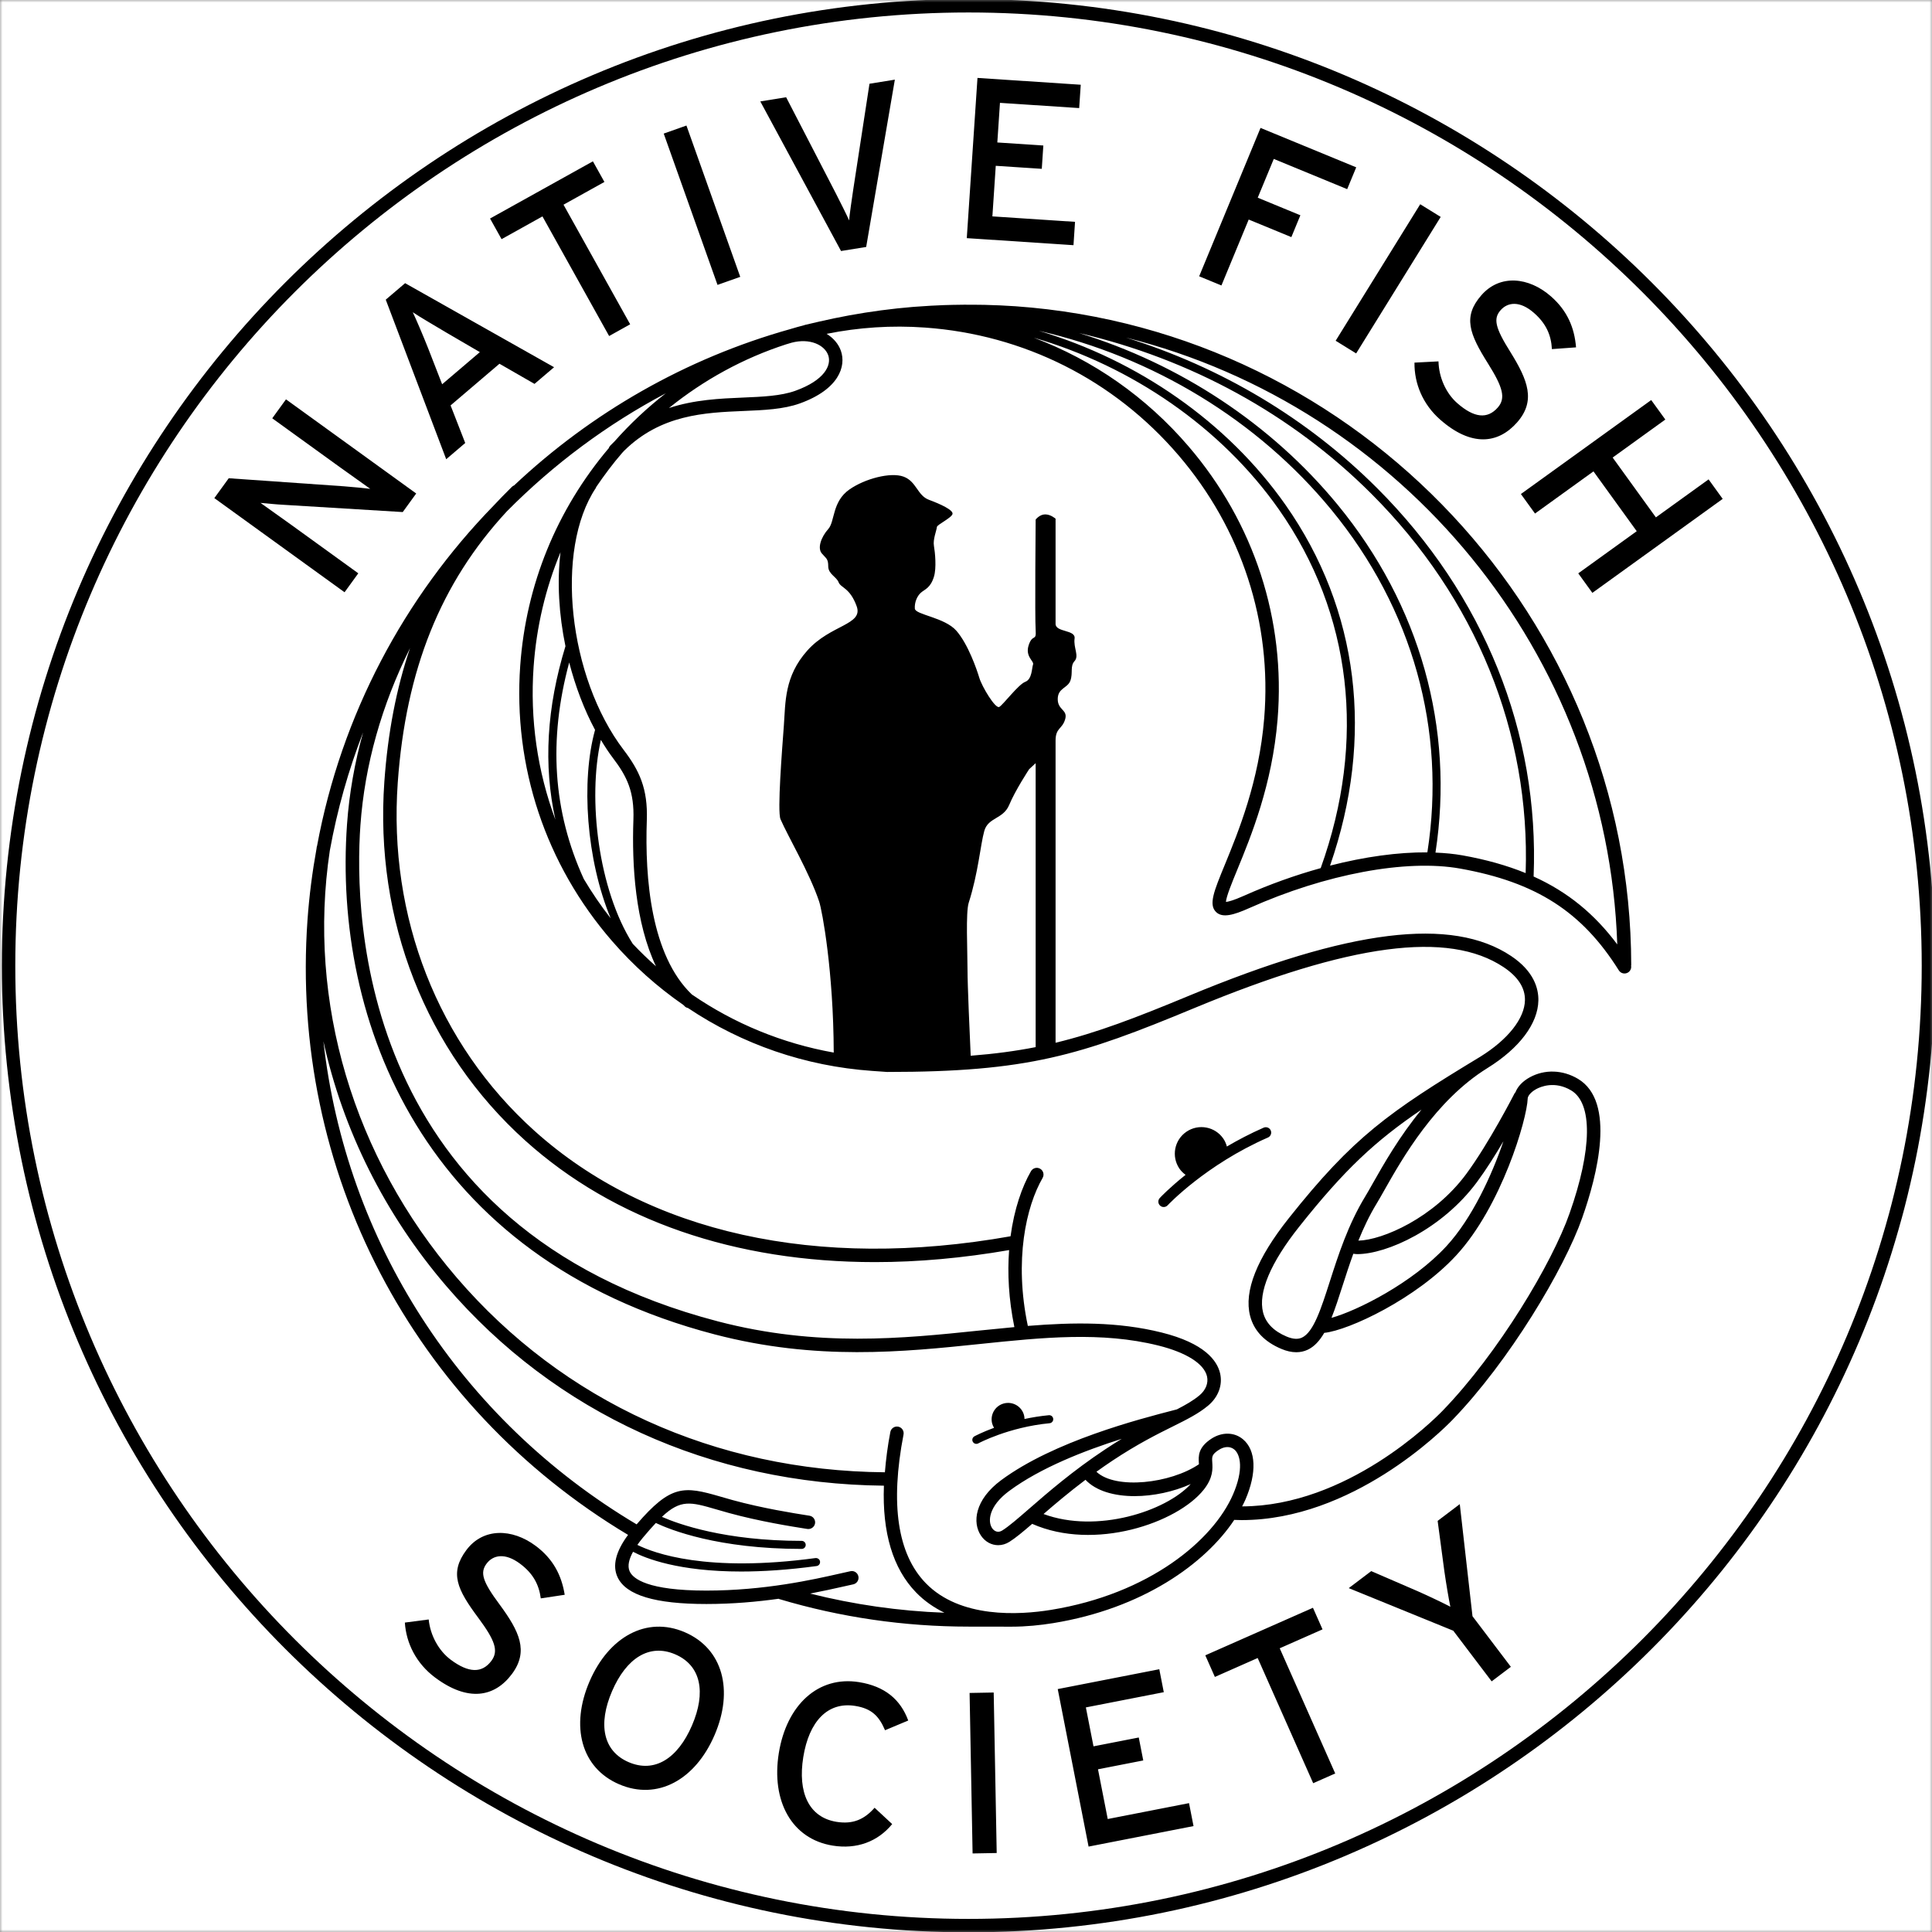 <svg xmlns="http://www.w3.org/2000/svg" xmlns:xlink="http://www.w3.org/1999/xlink" width="385px" height="385px" viewBox="0 0 385 385"><rect x="0" y="0" width="385" height="385" fill="#808080" stroke="none"/><title>NativeFish_Logo_STYLE-GUIDE_010419</title><desc>Created with Sketch.</desc><defs><rect id="path-1" x="0" y="0" width="385" height="385"></rect><polygon id="path-3" points="0 0 1632 0 1632 1056 0 1056"></polygon></defs><g id="Page-1" stroke="none" stroke-width="1" fill="none" fill-rule="evenodd"><g id="NativeFish_Logo_STYLE-GUIDE_010419"><mask id="mask-2" fill="white"><use xlink:href="#path-1"></use></mask><g id="Mask"></g><g mask="url(#mask-2)" id="g10"><g transform="translate(-623, -347)"><g transform="translate(816, 528) scale(-1, 1) rotate(-180) translate(-816, -528) translate(0, 0)"><g id="g14"><g id="g16-Clipped"><mask id="mask-4" fill="white"><use xlink:href="#path-3"></use></mask><g id="path18"></g><g id="g16" mask="url(#mask-4)" fill-rule="nonzero"><polygon id="path22" fill="#FFFFFF" points="0 0 1632 0 1632 1056 0 1056"></polygon><path d="M966.288,609.584 L963.48,613.472 L952.979,605.9 L944.361,617.822 L954.86,625.395 L952.048,629.279 L926.077,610.552 L928.889,606.663 L940.54,615.067 L949.157,603.144 L937.508,594.744 L940.32,590.856 L966.288,609.584 Z M948.037,516.574 C948.041,516.618 948.064,516.656 948.064,516.7 C947.959,585.43 894.068,643.09 825.379,647.968 C823.316,648.115 821.257,648.199 819.2,648.251 C818.585,648.266 817.975,648.264 817.363,648.271 C815.863,648.288 814.365,648.28 812.871,648.247 C812.261,648.234 811.655,648.219 811.048,648.196 C809.353,648.135 807.663,648.039 805.976,647.912 C805.651,647.888 805.323,647.872 804.999,647.846 C800.723,647.494 796.472,646.927 792.256,646.159 C792.213,646.152 792.172,646.143 792.129,646.135 C790.167,645.776 788.213,645.368 786.267,644.919 C785.688,644.795 785.113,644.652 784.537,644.515 C784.136,644.416 783.732,644.336 783.333,644.234 C783.308,644.227 783.291,644.21 783.267,644.202 C782.32,643.956 781.377,643.688 780.439,643.408 C759.677,637.58 740.855,626.775 725.456,612.276 C725.299,612.212 725.149,612.12 725.021,611.995 C723.756,610.751 722.527,609.487 721.328,608.204 C703.603,589.996 691.027,566.646 686.173,540.376 C686.16,540.327 686.128,540.286 686.121,540.234 C686.104,540.126 686.096,540.019 686.08,539.911 C685.239,535.263 684.623,530.53 684.279,525.714 C680.716,475.698 705.171,428.875 748.157,403.136 C745.708,399.831 744.995,396.999 746.065,394.707 C747.747,391.11 753.537,389.36 763.767,389.36 C769.043,389.36 773.892,389.81 778.161,390.406 C778.196,390.392 778.22,390.366 778.256,390.355 C790.463,386.706 803.173,384.856 816.037,384.856 C817.868,384.856 823.552,384.843 824.565,384.843 C827.488,384.843 830.328,385.138 832.877,385.552 C850.676,388.446 863.164,397.392 868.956,406.122 C869.453,406.103 869.949,406.084 870.444,406.084 C892.469,406.086 910.393,423.938 912.42,426.035 C923.787,437.795 934.707,456.11 938.308,466.332 C941.261,474.722 945.08,489.475 937.453,494.012 C934.405,495.827 930.825,495.948 927.867,494.33 C926.436,493.548 925.429,492.48 924.997,491.342 C924.928,491.259 924.849,491.19 924.8,491.09 C924.749,490.992 919.728,481.191 915.181,475.048 C908.7,466.287 898.505,461.887 893.692,461.771 C894.705,464.274 895.884,466.784 897.352,469.196 C897.787,469.911 898.301,470.818 898.895,471.871 C902.419,478.098 908.977,489.688 919.407,496.159 C919.409,496.159 919.412,496.16 919.412,496.16 C925.784,500.114 929.483,505.027 929.561,509.638 C929.601,511.994 928.693,515.439 924.141,518.482 C912.332,526.38 891.923,523.859 859.901,510.558 C849.401,506.198 841.565,503.186 833.349,501.206 L833.349,561.403 C833.349,563.99 834.644,563.644 835.248,565.628 C835.851,567.611 833.78,567.438 833.78,569.68 C833.78,571.922 835.765,571.836 836.309,573.388 C836.853,574.94 836.197,576.232 837.137,577.267 C838.077,578.302 836.887,579.94 837.137,581.751 C837.387,583.562 833.349,582.958 833.349,584.682 L833.349,605.634 C833.349,605.634 832.4,606.495 831.279,606.495 C830.156,606.495 829.38,605.462 829.38,605.462 C829.38,605.462 829.207,585.89 829.38,583.475 C829.552,581.06 828.776,582.786 827.999,580.458 C827.223,578.13 829.121,577.267 828.861,576.578 C828.603,575.887 828.689,573.646 827.309,573.128 C825.928,572.611 822.908,568.559 822.131,568.128 C821.355,567.698 818.679,572.18 818.161,573.906 C817.644,575.63 815.919,580.63 813.588,583.302 C811.259,585.976 805.391,586.494 805.304,587.718 C805.219,588.944 805.736,590.2 806.512,590.891 C807.289,591.58 808.399,591.782 809.109,594.066 C809.652,595.814 809.333,598.942 809.109,600.224 C808.885,601.508 809.619,603.219 809.705,603.996 C809.757,604.455 812.639,605.806 812.812,606.582 C812.984,607.358 810.452,608.536 808.121,609.398 C805.792,610.26 805.643,613.071 803.055,614.018 C800.465,614.967 795.328,613.604 792.257,611.451 C788.805,609.031 789.392,605.095 788.071,603.604 C786.569,601.91 785.889,599.771 786.752,598.736 C787.615,597.702 788.047,597.702 788.047,596.15 C788.047,594.598 789.685,594.08 790.117,592.96 C790.548,591.839 792.372,591.904 793.716,588.182 C795.061,584.46 788.521,584.552 783.896,579.379 C779.269,574.206 779.547,569.063 779.203,564.379 C778.857,559.696 777.868,547.311 778.537,545.754 C779.971,542.415 784.328,535.06 786.239,529.336 C786.849,527.51 789.092,515.432 789.143,499.247 C778.916,501.075 769.317,505.023 760.861,510.835 C752.737,518.623 751.483,533.952 751.896,545.562 C752.12,551.902 750.372,555.496 747.279,559.563 C736.224,574.086 733.524,599.446 741.724,611.744 C741.769,611.812 741.781,611.891 741.813,611.963 C743.413,614.303 745.107,616.592 746.993,618.763 C747.12,618.91 747.26,619.042 747.388,619.187 C754.699,626.388 763.425,626.776 771.161,627.1 C775.256,627.272 779.123,627.435 782.372,628.602 C790.177,631.402 791.663,636.018 790.561,639.116 C790.083,640.464 789.083,641.64 787.724,642.475 C794.131,643.764 800.689,644.199 807.311,643.726 C827.029,642.326 844.969,633.295 857.823,618.306 C870.427,603.607 876.499,584.974 874.921,565.84 C873.884,553.251 869.788,543.282 867.079,536.684 C864.903,531.392 863.812,528.736 865.34,527.252 C866.615,526.02 868.825,526.644 871.995,528.06 C887.14,534.827 903.228,537.836 913.98,535.911 C929.097,533.204 938.256,527.33 945.591,515.632 C945.981,515.008 946.805,514.819 947.433,515.211 C947.908,515.508 948.128,516.055 948.037,516.574 L948.037,516.574 Z M924.079,376.844 L916.429,386.932 L913.899,409.263 L909.488,405.926 L910.836,395.827 C911.167,393.499 911.741,390.092 912.021,388.815 C910.865,389.431 907.62,390.988 905.559,391.892 L896.255,395.916 L891.772,392.526 L912.603,384.038 L920.252,373.947 L924.079,376.844 Z M889.079,355.591 L878.017,380.539 L886.548,384.307 L884.64,388.611 L863.187,379.135 L865.095,374.828 L873.625,378.598 L884.687,353.65 L889.079,355.591 Z M860.84,345.106 L859.945,349.682 L843.743,346.514 L841.803,356.423 L850.823,358.186 L849.928,362.76 L840.908,360.998 L839.388,368.755 L854.915,371.788 L854.019,376.363 L833.781,372.408 L839.928,341.022 L860.84,345.106 Z M821.617,339.74 L821.02,371.723 L816.217,371.635 L816.815,339.652 L821.617,339.74 Z M783.076,358.872 C784.223,365.954 787.924,369.942 793.432,369.051 C796.683,368.527 798.157,367.04 799.367,364.206 L803.989,366.144 C802.443,370.33 799.345,372.959 794.199,373.79 C786.027,375.107 779.747,369.223 778.2,359.659 C776.653,350.095 780.76,342.536 788.932,341.216 C793.717,340.444 797.905,341.99 800.789,345.506 L797.285,348.758 C795.244,346.447 792.993,345.422 789.696,345.952 C784.188,346.843 781.931,351.788 783.076,358.872 L783.076,358.872 Z M759.444,383.744 C751.84,387.008 744.312,382.826 740.479,373.926 C736.644,365.027 738.78,356.698 746.384,353.434 C754.029,350.152 761.557,354.334 765.392,363.232 C769.227,372.132 767.091,380.462 759.444,383.744 L759.444,383.744 Z M735.532,391.2 C734.907,395.092 733.231,398.343 729.753,400.942 C725.029,404.471 719.265,404.551 715.947,400.124 C712.517,395.55 714.104,392.255 718.316,386.596 C721.643,382.115 722.401,380.006 720.921,378.03 C719.057,375.542 716.403,375.584 712.815,378.263 C710.399,380.068 708.749,383.128 708.427,386.279 L703.677,385.66 C703.948,381.522 705.964,377.503 709.697,374.715 C716.252,369.818 721.54,370.778 724.995,375.387 C728.423,379.962 726.479,383.924 722.577,389.236 C719.135,393.862 718.621,395.615 719.964,397.408 C721.255,399.13 723.633,399.634 726.633,397.391 C729.16,395.504 730.389,393.331 730.765,390.482 L735.532,391.2 Z M691.661,590.979 L694.399,594.752 L680.943,604.482 C679.497,605.527 675.873,608.088 674.911,608.786 C675.872,608.708 678.075,608.472 679.495,608.406 L703.257,606.959 L705.939,610.658 L679.991,629.42 L677.253,625.644 L690.633,615.971 C692.08,614.926 695.815,612.283 696.78,611.587 C695.843,611.699 693.109,611.984 691.552,612.094 L668.584,613.698 L665.712,609.739 L691.661,590.979 Z M699.871,649.282 L711.917,617.487 L715.709,620.722 L712.789,628.21 L722.532,636.515 L729.516,632.5 L733.413,635.822 L703.731,652.571 L699.871,649.282 Z M720.657,665.454 L722.949,661.34 L731.099,665.876 L744.384,642.039 L748.577,644.376 L735.293,668.21 L743.445,672.742 L741.151,676.852 L720.657,665.454 Z M755.263,682.38 L765.983,652.227 L770.513,653.831 L759.791,683.982 L755.263,682.38 Z M774.511,688.788 L790.599,658.979 L795.608,659.788 L801.323,693.127 L796.267,692.311 L793.021,671.18 C792.735,669.234 792.293,666.246 792.205,665.074 C791.751,666.158 790.395,668.808 789.508,670.563 L779.659,689.622 L774.511,688.788 Z M815.656,661.544 L836.919,660.14 L837.229,664.792 L820.76,665.88 L821.431,675.959 L830.601,675.356 L830.912,680.006 L821.743,680.611 L822.269,688.503 L838.053,687.462 L838.365,692.114 L817.788,693.472 L815.656,661.544 Z M861.964,653.94 L866.403,652.114 L871.837,665.25 L880.335,661.75 L882.135,666.102 L873.636,669.603 L876.835,677.331 L891.46,671.306 L893.261,675.656 L874.192,683.51 L861.964,653.94 Z M906.015,668.298 L889.163,641.096 L893.247,638.574 L910.097,665.775 L906.015,668.298 Z M909.655,636.986 L904.871,636.74 C904.816,632.591 906.511,628.428 910.017,625.356 C916.169,619.962 921.517,620.507 925.323,624.832 C929.097,629.126 927.471,633.228 923.996,638.83 C920.925,643.711 920.549,645.502 922.029,647.184 C923.448,648.796 925.86,649.116 928.68,646.646 C931.049,644.566 932.105,642.303 932.259,639.432 L937.067,639.78 C936.748,643.707 935.329,647.082 932.065,649.943 C927.629,653.831 921.891,654.363 918.235,650.207 C914.459,645.91 915.781,642.5 919.541,636.528 C922.504,631.803 923.099,629.642 921.468,627.787 C919.415,625.451 916.772,625.702 913.403,628.654 C911.135,630.642 909.729,633.815 909.655,636.986 L909.655,636.986 Z M1005.952,516.562 C1005.952,411.822 920.739,326.611 816,326.611 C711.26,326.611 626.048,411.822 626.048,516.562 C626.048,621.3 711.26,706.514 816,706.514 C920.739,706.514 1005.952,621.3 1005.952,516.562 L1005.952,516.562 Z M757.545,379.335 C752.42,381.536 747.813,378.587 744.973,371.998 C742.132,365.407 743.157,360.043 748.284,357.842 C753.451,355.624 758.056,358.571 760.896,365.163 C763.736,371.754 762.711,377.118 757.545,379.335 L757.545,379.335 Z M816.435,498.616 C821.16,498.984 825.377,499.547 829.38,500.334 L829.38,556.919 L828.085,555.718 C828.085,555.718 825.324,551.528 824.116,548.619 C822.908,545.711 819.923,546.172 819.147,543.412 C818.369,540.654 817.952,535.064 816.04,529.102 C815.423,527.172 815.801,519.538 815.801,515.743 C815.801,512.751 816.247,502.728 816.435,498.616 L816.435,498.616 Z M718.624,638.83 L711.108,632.426 L708.3,639.643 C707.38,641.983 705.871,645.502 705.257,646.783 C706.427,645.978 709.811,643.996 711.888,642.76 L718.624,638.83 Z" id="path44" fill="#FFFFFF"></path><path d="M816,706.514 C711.26,706.514 626.048,621.301 626.048,516.561 C626.048,411.822 711.26,326.61 816,326.61 C920.739,326.61 1005.952,411.822 1005.952,516.561 C1005.952,621.301 920.739,706.514 816,706.514 M816,323.935 C709.785,323.935 623.372,410.346 623.372,516.561 C623.372,622.777 709.785,709.189 816,709.189 C922.215,709.189 1008.627,622.777 1008.627,516.561 C1008.627,410.346 922.215,323.935 816,323.935" id="path46" fill="#000000"></path><path d="M916.43,386.932 L924.079,376.843 L920.252,373.947 L912.603,384.038 L891.772,392.526 L896.255,395.916 L905.558,391.892 C907.62,390.988 910.866,389.431 912.022,388.815 C911.74,390.092 911.167,393.499 910.835,395.827 L909.487,405.926 L913.898,409.263 L916.43,386.932 Z M878.018,380.538 L889.078,355.591 L884.687,353.65 L873.624,378.598 L865.095,374.828 L863.187,379.134 L884.639,388.611 L886.547,384.307 L878.018,380.538 Z M839.928,341.02 L833.78,372.408 L854.019,376.363 L854.914,371.788 L839.387,368.755 L840.907,360.998 L849.928,362.76 L850.823,358.186 L841.803,356.423 L843.743,346.514 L859.944,349.68 L860.84,345.106 L839.928,341.02 Z M816.814,339.652 L816.216,371.635 L821.019,371.723 L821.618,339.74 L816.814,339.652 Z M788.931,341.216 C780.759,342.536 776.654,350.094 778.199,359.659 C779.746,369.223 786.026,375.107 794.199,373.79 C799.346,372.959 802.443,370.33 803.99,366.144 L799.367,364.206 C798.158,367.04 796.683,368.527 793.431,369.051 C787.924,369.942 784.222,365.954 783.076,358.872 C781.931,351.788 784.188,346.843 789.696,345.952 C792.992,345.422 795.243,346.447 797.286,348.758 L800.79,345.506 C797.906,341.99 793.718,340.443 788.931,341.216 L788.931,341.216 Z M757.544,379.335 C752.419,381.536 747.814,378.587 744.972,371.998 C742.132,365.407 743.158,360.043 748.283,357.842 C753.45,355.624 758.055,358.571 760.896,365.162 C763.736,371.754 762.711,377.118 757.544,379.335 L757.544,379.335 Z M746.384,353.434 C738.779,356.698 736.643,365.027 740.478,373.926 C744.312,382.826 751.839,387.008 759.444,383.744 C767.09,380.46 769.227,372.131 765.391,363.232 C761.556,354.332 754.03,350.152 746.384,353.434 L746.384,353.434 Z M709.696,374.715 C705.963,377.503 703.947,381.522 703.678,385.66 L708.427,386.279 C708.748,383.128 710.399,380.068 712.814,378.263 C716.403,375.584 719.056,375.542 720.922,378.03 C722.402,380.006 721.642,382.115 718.318,386.596 C714.103,392.255 712.518,395.55 715.947,400.124 C719.264,404.551 725.028,404.471 729.752,400.942 C733.231,398.343 734.906,395.092 735.532,391.2 L730.766,390.482 C730.388,393.331 729.16,395.504 726.634,397.391 C723.632,399.634 721.254,399.128 719.964,397.408 C718.622,395.615 719.134,393.862 722.578,389.235 C726.479,383.923 728.422,379.962 724.995,375.387 C721.54,370.776 716.252,369.818 709.696,374.715 L709.696,374.715 Z M937.507,594.744 L949.158,603.144 L940.54,615.067 L928.89,606.663 L926.076,610.552 L952.047,629.279 L954.859,625.395 L944.362,617.822 L952.978,605.9 L963.479,613.472 L966.288,609.584 L940.319,590.856 L937.507,594.744 Z M910.018,625.356 C906.512,628.428 904.816,632.591 904.871,636.739 L909.655,636.986 C909.73,633.815 911.135,630.642 913.403,628.654 C916.771,625.7 919.415,625.451 921.467,627.787 C923.099,629.642 922.503,631.803 919.542,636.528 C915.782,642.5 914.458,645.91 918.235,650.207 C921.891,654.363 927.63,653.831 932.064,649.943 C935.33,647.082 936.747,643.707 937.067,639.78 L932.258,639.432 C932.104,642.303 931.05,644.566 928.68,646.646 C925.86,649.116 923.448,648.795 922.03,647.184 C920.55,645.502 920.924,643.711 923.996,638.83 C927.471,633.228 929.096,629.124 925.323,624.831 C921.516,620.507 916.17,619.962 910.018,625.356 L910.018,625.356 Z M889.163,641.096 L906.014,668.298 L910.096,665.774 L893.247,638.572 L889.163,641.096 Z M876.834,677.331 L873.635,669.603 L882.134,666.102 L880.335,661.748 L871.836,665.25 L866.402,652.114 L861.964,653.94 L874.192,683.51 L893.262,675.655 L891.46,671.306 L876.834,677.331 Z M815.656,661.544 L817.788,693.472 L838.366,692.114 L838.054,687.462 L822.268,688.503 L821.742,680.61 L830.912,680.004 L830.602,675.356 L821.43,675.958 L820.759,665.88 L837.228,664.792 L836.919,660.14 L815.656,661.544 Z M795.608,659.788 L790.598,658.979 L774.511,688.788 L779.658,689.622 L789.508,670.564 C790.394,668.807 791.751,666.158 792.206,665.074 C792.294,666.246 792.734,669.234 793.022,671.179 L796.267,692.311 L801.322,693.127 L795.608,659.788 Z M765.983,652.227 L755.263,682.38 L759.791,683.982 L770.512,653.831 L765.983,652.227 Z M735.294,668.21 L748.578,644.376 L744.384,642.039 L731.098,665.876 L722.95,661.34 L720.656,665.454 L741.151,676.852 L743.444,672.742 L735.294,668.21 Z M711.887,642.76 C709.81,643.995 706.427,645.976 705.256,646.783 C705.87,645.502 707.379,641.983 708.299,639.643 L711.108,632.426 L718.623,638.83 L711.887,642.76 Z M729.516,632.499 L722.531,636.515 L712.79,628.21 L715.708,620.722 L711.918,617.487 L699.871,649.282 L703.731,652.571 L733.414,635.822 L729.516,632.499 Z M703.256,606.959 L679.494,608.406 C678.074,608.472 675.871,608.708 674.911,608.786 C675.874,608.088 679.498,605.527 680.943,604.482 L694.399,594.752 L691.66,590.979 L665.711,609.739 L668.583,613.698 L691.551,612.092 C693.11,611.984 695.843,611.699 696.779,611.586 C695.814,612.283 692.08,614.926 690.634,615.971 L677.252,625.644 L679.991,629.42 L705.939,610.658 L703.256,606.959 Z" id="path48" fill="#000000"></path><path d="M784.441,391.441 C787.023,391.937 789.261,392.434 790.977,392.824 C791.751,393 792.438,393.154 793.026,393.28 C793.749,393.434 794.21,394.145 794.055,394.866 C793.903,395.589 793.199,396.06 792.469,395.896 C791.87,395.769 791.173,395.61 790.386,395.432 C785.15,394.245 775.405,392.036 763.767,392.036 C752.021,392.036 749.153,394.418 748.489,395.84 C747.969,396.954 748.385,398.373 749.149,399.765 C751.661,398.45 758.218,395.836 770.689,395.836 C774.978,395.836 779.967,396.145 785.726,396.925 C786.165,396.985 786.473,397.389 786.413,397.83 C786.355,398.266 785.962,398.55 785.51,398.517 C763.807,395.576 753.269,399.513 750.01,401.141 C750.366,401.646 750.742,402.134 751.114,402.581 C752.075,403.73 752.917,404.688 753.69,405.509 C756.589,404.133 766.09,400.338 782.755,400.338 C783.199,400.338 783.558,400.697 783.558,401.141 C783.558,401.584 783.199,401.942 782.755,401.942 C767.445,401.942 758.198,405.282 754.905,406.732 C758.641,410.264 760.626,409.706 765.747,408.213 C766.525,407.988 767.365,407.744 768.282,407.49 C774.379,405.814 780.895,404.788 783.35,404.401 L783.885,404.316 C784.598,404.213 785.299,404.693 785.418,405.425 C785.534,406.154 785.037,406.84 784.307,406.957 L783.766,407.044 C781.353,407.424 774.943,408.433 768.991,410.069 C768.089,410.318 767.262,410.558 766.497,410.782 C759.281,412.885 756.689,413.158 749.862,405.232 C714.535,426.244 691.921,461.758 687.445,501.504 C691.33,483.865 699.637,467.054 711.957,452.696 C733.701,427.352 764.626,413.282 799.141,412.941 C798.79,403.574 800.925,396.429 805.555,391.657 C807.235,389.926 809.155,388.629 811.198,387.624 C802.134,387.958 793.173,389.244 784.441,391.441 M727.691,481.689 C745.389,465.764 769.534,457.49 797.361,457.493 C805.945,457.493 814.889,458.297 824.093,459.89 C823.742,455.305 823.994,450.126 825.139,444.54 C822.795,444.325 820.438,444.09 818.047,443.842 C802.974,442.278 785.894,440.506 766.085,445.677 C694.753,464.31 693.506,526.073 694.823,544.56 C695.681,556.593 699.078,568.541 704.711,579.84 C701.982,571.805 700.289,563.004 699.593,553.241 C697.625,525.609 707.866,499.528 727.691,481.689" id="path50" fill="#FFFFFF"></path><path d="M893.454,459.084 C899.371,459.084 910.378,464.062 917.33,473.456 C919.142,475.904 920.993,478.853 922.597,481.576 C920.331,474.937 916.389,466.257 911.234,460.666 C904.502,453.362 893.482,447.809 888.333,446.388 C889.087,448.261 889.785,450.432 890.541,452.788 C891.195,454.826 891.889,456.974 892.683,459.157 C892.942,459.134 893.171,459.084 893.454,459.084 M849.081,410.86 C852.821,410.86 856.873,411.728 860.283,413.262 C855.334,407.846 841.583,403.357 830.951,407.294 C833.247,409.282 836.027,411.638 839.311,414.114 C841.409,411.876 845.051,410.86 849.081,410.86" id="path52" fill="#FFFFFF"></path><path d="M909.054,539.097 C912.865,563.857 905.995,588.413 889.581,608.391 C876.294,624.563 858.062,636.486 838.026,642.63 C860.246,637.463 880.417,626.461 896.29,610.594 C917.13,589.765 927.981,562.985 927.025,535.015 C923.277,536.545 919.122,537.709 914.451,538.545 C912.77,538.846 910.955,539.019 909.054,539.097 M870.903,530.502 C868.701,529.519 867.714,529.302 867.298,529.269 C867.357,530.326 868.517,533.15 869.551,535.669 C872.325,542.418 876.515,552.618 877.587,565.618 C879.223,585.473 872.926,604.801 859.855,620.046 C851.406,629.899 840.834,637.255 829.023,641.698 C848.534,636.029 866.374,623.833 877.859,607.467 C892.391,586.757 895.318,561.415 886.181,536.006 C881.122,534.603 875.958,532.762 870.903,530.502 M736.427,576.983 C737.677,572.159 739.426,567.558 741.581,563.549 C738.757,553.382 739.831,537.698 744.694,526.006 C742.721,528.517 740.942,531.142 739.331,533.849 C733.193,547.313 732.25,561.511 736.427,576.983" id="path54" fill="#FFFFFF"></path><path d="M928.61,534.33 C929.773,562.977 918.741,590.423 897.425,611.73 C883.507,625.641 866.322,635.835 847.366,641.729 C902.43,627.914 943.339,578.757 945.281,520.802 C940.739,526.893 935.371,531.278 928.61,534.33 M735.682,580.225 C731.941,568.011 731.267,556.577 733.674,545.667 C730.106,555.283 728.586,565.629 729.337,576.166 C729.903,584.115 731.718,591.777 734.694,598.95 C733.978,592.974 734.385,586.493 735.682,580.225 M749.222,545.658 C748.897,536.514 749.601,525.131 753.721,516.439 C752.123,517.858 750.577,519.347 749.095,520.918 C742.231,531.734 740.063,549.771 742.738,561.558 C743.506,560.283 744.301,559.055 745.147,557.942 C747.943,554.271 749.419,551.226 749.222,545.658 M907.438,539.146 C901.611,539.194 894.957,538.275 888.047,536.503 C896.915,562.069 893.815,587.521 879.171,608.389 C867.581,624.91 849.698,637.237 830.026,643.073 C852.693,637.901 873.609,625.305 888.341,607.374 C904.503,587.699 911.247,563.515 907.438,539.146" id="path56" fill="#FFFFFF"></path><path d="M875.677,482.324 C876.219,482.563 876.463,483.193 876.228,483.735 C875.991,484.275 875.357,484.519 874.816,484.284 C872.131,483.108 869.693,481.824 867.488,480.528 C867.339,481.063 867.125,481.588 866.796,482.073 C865.155,484.492 861.861,485.123 859.439,483.481 C857.016,481.841 856.383,478.551 858.023,476.132 C858.365,475.628 858.792,475.225 859.256,474.881 C856.059,472.333 854.264,470.429 854.116,470.268 C853.712,469.836 853.739,469.159 854.172,468.757 C854.376,468.564 854.639,468.471 854.9,468.471 C855.185,468.471 855.472,468.585 855.683,468.813 C855.759,468.893 863.267,476.883 875.677,482.324 M935.784,467.223 C932.279,457.263 921.612,439.395 910.497,427.895 C908.556,425.888 891.435,408.877 870.527,408.813 C870.753,409.259 870.983,409.704 871.173,410.143 C873.483,415.489 873.308,419.992 870.701,422.184 C868.983,423.632 866.508,423.68 864.391,422.295 C861.713,420.541 861.82,418.819 861.905,417.435 C861.911,417.36 861.913,417.285 861.917,417.212 C856.263,413.375 845.324,412.107 841.491,415.715 C842.523,416.456 843.584,417.199 844.705,417.943 C849.728,421.271 853.587,423.189 856.687,424.729 C859.545,426.151 861.803,427.273 863.745,428.892 C865.776,430.587 866.671,432.985 866.139,435.315 C865.557,437.852 863.064,441.324 854.488,443.461 C845.765,445.633 836.948,445.516 827.821,444.777 C825.055,457.909 827.485,468.585 830.768,474.273 C831.136,474.912 830.917,475.732 830.277,476.1 C829.637,476.472 828.819,476.248 828.449,475.611 C826.664,472.517 825.108,468.071 824.379,462.643 C785.869,455.803 752.163,463.265 729.481,483.676 C710.275,500.961 700.353,526.247 702.263,553.052 C703.865,575.54 710.799,592.829 723.992,607.087 C733.276,616.469 743.955,624.425 755.672,630.627 C751.992,627.761 748.567,624.552 745.448,621.028 C745.16,620.743 744.871,620.472 744.588,620.169 C744.455,620.025 744.364,619.859 744.305,619.684 C733.929,607.407 727.816,592.461 726.668,576.356 C725.235,556.217 731.735,536.724 744.973,521.471 C749.212,516.585 753.987,512.329 759.172,508.744 C759.287,508.637 759.387,508.517 759.503,508.413 C759.68,508.255 759.891,508.171 760.107,508.123 C770.905,500.893 783.44,496.543 796.759,495.596 L799.781,495.385 C827.839,495.385 838.271,498.677 860.927,508.087 C892.041,521.008 911.659,523.603 922.653,516.257 C925.504,514.352 926.928,512.14 926.885,509.684 C926.823,506.053 923.504,501.851 918.007,498.437 C899.677,487.349 892.668,482.405 879.827,466.244 C873.452,458.224 870.857,451.679 872.112,446.789 C872.872,443.828 874.976,441.605 878.364,440.188 C879.404,439.752 880.391,439.535 881.316,439.535 C882.113,439.535 882.864,439.696 883.561,440.017 C884.912,440.639 885.969,441.821 886.889,443.393 C891.804,443.892 905.244,450.217 913.204,458.852 C922.181,468.596 927.296,485.908 927.437,490.131 C927.451,490.507 927.916,491.308 929.149,491.98 C929.944,492.415 932.788,493.676 936.087,491.713 C940.395,489.148 940.281,479.993 935.784,467.223 M820.705,404.479 C821.105,403.891 821.848,403.459 822.727,404.015 C824.052,404.843 825.856,406.409 828.14,408.395 C831.769,411.552 836.74,415.872 843.227,420.171 C844.392,420.944 845.497,421.645 846.543,422.28 C839.117,419.927 830.364,416.521 824.092,411.88 C819.981,408.839 819.815,405.789 820.705,404.479 M817.564,421.271 C817.692,421.271 817.823,421.303 817.945,421.367 C818.004,421.4 824.008,424.609 832.16,425.387 C832.6,425.428 832.925,425.819 832.883,426.26 C832.841,426.701 832.463,427.023 832.008,426.983 C830.28,426.817 828.659,426.549 827.159,426.229 C827.153,426.489 827.127,426.752 827.055,427.015 C826.583,428.761 824.78,429.796 823.031,429.321 C821.281,428.849 820.247,427.051 820.72,425.304 C820.801,425.001 820.935,424.731 821.089,424.476 C818.731,423.605 817.3,422.844 817.18,422.777 C816.789,422.567 816.645,422.08 816.857,421.691 C817.003,421.423 817.279,421.271 817.564,421.271 M868.979,420.137 C870.195,419.113 870.857,416.159 868.717,411.204 C864.757,402.041 852.007,391.373 832.449,388.193 C826.061,387.153 814.323,386.468 807.475,393.521 C801.859,399.309 800.371,409.273 803.052,423.135 C803.192,423.863 802.717,424.563 801.992,424.703 C801.268,424.836 800.567,424.368 800.425,423.645 C799.875,420.803 799.548,418.155 799.337,415.611 C765.537,415.9 735.257,429.648 713.987,454.437 C693.4,478.431 684.208,509.405 688.72,539.471 C690.2,547.636 692.432,555.519 695.356,563.044 C693.675,557.016 692.592,550.895 692.153,544.748 C689.364,505.583 707.143,458.311 765.409,443.089 C785.689,437.793 803.028,439.591 818.323,441.181 C830.757,442.473 842.503,443.689 853.84,440.865 C859.423,439.473 862.953,437.233 863.529,434.716 C863.833,433.392 863.272,431.983 862.031,430.948 C860.781,429.905 859.295,429.055 857.523,428.145 L857.143,428.047 C849.927,426.183 833.027,421.819 822.501,414.032 C817.229,410.132 816.728,405.565 818.495,402.973 C819.333,401.743 820.6,401.084 821.915,401.084 C822.667,401.084 823.435,401.299 824.147,401.747 C825.38,402.519 826.883,403.773 828.688,405.332 C841.092,399.859 857.604,405.495 862.881,412.149 C864.764,414.524 864.656,416.303 864.575,417.6 C864.505,418.731 864.479,419.156 865.856,420.056 C866.991,420.8 868.155,420.829 868.979,420.137 M881.921,464.581 C890.896,475.873 896.975,481.577 906.277,487.885 C901.844,482.512 898.679,476.919 896.567,473.188 C895.987,472.164 895.489,471.281 895.065,470.588 C891.633,464.944 889.7,458.92 887.992,453.605 C886.256,448.189 884.753,443.512 882.441,442.445 C881.625,442.068 880.627,442.141 879.396,442.655 C876.823,443.733 875.245,445.347 874.704,447.455 C873.681,451.432 876.177,457.353 881.921,464.581 M781.468,631.117 C778.604,630.092 774.933,629.936 771.049,629.773 C766.525,629.584 761.387,629.364 756.3,627.685 C763.233,633.283 771.123,637.619 779.645,640.379 C780.015,640.499 780.389,640.597 780.761,640.712 C784.387,641.667 787.316,640.261 788.04,638.22 C788.731,636.28 787.421,633.256 781.468,631.117" id="path58" fill="#FFFFFF"></path><path d="M854.172,468.757 C853.739,469.158 853.712,469.835 854.116,470.267 C854.264,470.43 856.059,472.333 859.256,474.882 C858.792,475.226 858.365,475.629 858.023,476.131 C856.383,478.551 857.016,481.841 859.439,483.482 C861.861,485.122 865.155,484.493 866.796,482.073 C867.125,481.589 867.339,481.062 867.488,480.527 C869.693,481.823 872.131,483.107 874.816,484.285 C875.357,484.518 875.991,484.274 876.228,483.735 C876.463,483.194 876.219,482.562 875.677,482.323 C863.267,476.883 855.759,468.893 855.683,468.813 C855.472,468.585 855.185,468.47 854.899,468.47 C854.639,468.47 854.376,468.565 854.172,468.757 M817.945,421.367 C817.823,421.302 817.692,421.27 817.563,421.27 C817.279,421.27 817.003,421.423 816.857,421.691 C816.645,422.079 816.789,422.566 817.18,422.778 C817.3,422.843 818.731,423.605 821.089,424.475 C820.935,424.731 820.801,425.002 820.72,425.303 C820.247,427.051 821.281,428.85 823.031,429.322 C824.78,429.795 826.583,428.762 827.055,427.014 C827.127,426.751 827.153,426.49 827.159,426.23 C828.659,426.549 830.28,426.818 832.007,426.983 C832.463,427.022 832.841,426.701 832.883,426.259 C832.924,425.819 832.6,425.427 832.16,425.386 C824.008,424.609 818.004,421.401 817.945,421.367 M928.611,534.33 C929.773,562.977 918.741,590.423 897.425,611.729 C883.508,625.641 866.321,635.835 847.367,641.729 C902.429,627.914 943.34,578.757 945.281,520.802 C940.74,526.893 935.371,531.278 928.611,534.33 M909.055,539.097 C912.865,563.857 905.995,588.413 889.581,608.391 C876.295,624.563 858.061,636.486 838.025,642.63 C860.247,637.463 880.417,626.461 896.291,610.594 C917.131,589.765 927.981,562.985 927.024,535.015 C923.276,536.545 919.121,537.709 914.451,538.545 C912.771,538.846 910.956,539.019 909.055,539.097 M870.904,530.502 C868.7,529.519 867.713,529.302 867.299,529.269 C867.356,530.326 868.516,533.15 869.551,535.669 C872.325,542.418 876.516,552.618 877.588,565.618 C879.224,585.473 872.927,604.801 859.855,620.046 C851.407,629.899 840.835,637.255 829.023,641.698 C848.535,636.029 866.373,623.833 877.86,607.467 C892.392,586.757 895.319,561.415 886.181,536.005 C881.123,534.603 875.957,532.761 870.904,530.502 M781.468,631.118 C778.604,630.091 774.933,629.937 771.049,629.774 C766.525,629.583 761.387,629.363 756.3,627.686 C763.232,633.283 771.123,637.619 779.644,640.379 C780.015,640.499 780.389,640.597 780.761,640.711 C784.387,641.666 787.315,640.261 788.04,638.219 C788.729,636.281 787.421,633.255 781.468,631.118 M735.681,580.225 C731.94,568.011 731.268,556.577 733.673,545.667 C730.105,555.283 728.587,565.629 729.337,576.166 C729.904,584.115 731.719,591.777 734.695,598.95 C733.979,592.973 734.385,586.493 735.681,580.225 M749.223,545.658 C748.897,536.514 749.6,525.131 753.721,516.439 C752.124,517.858 750.577,519.347 749.095,520.918 C742.231,531.734 740.064,549.771 742.739,561.558 C743.505,560.283 744.3,559.055 745.148,557.942 C747.943,554.271 749.42,551.226 749.223,545.658 M816.04,529.102 C817.951,535.065 818.369,540.654 819.145,543.413 C819.923,546.171 822.908,545.711 824.116,548.619 C825.324,551.527 828.085,555.718 828.085,555.718 L829.38,556.919 L829.38,500.334 C825.377,499.547 821.16,498.985 816.435,498.617 C816.247,502.727 815.801,512.751 815.801,515.743 C815.801,519.537 815.423,527.173 816.04,529.102 M736.428,576.983 C737.676,572.159 739.425,567.558 741.58,563.549 C738.756,553.382 739.831,537.698 744.695,526.006 C742.72,528.517 740.943,531.142 739.331,533.849 C733.192,547.313 732.251,561.511 736.428,576.983 M860.927,508.087 C892.041,521.009 911.659,523.602 922.653,516.258 C925.504,514.351 926.928,512.139 926.885,509.683 C926.823,506.054 923.504,501.85 918.007,498.437 C899.676,487.349 892.668,482.406 879.827,466.245 C873.451,458.225 870.857,451.678 872.112,446.789 C872.872,443.827 874.976,441.606 878.364,440.189 C879.404,439.751 880.391,439.534 881.316,439.534 C882.113,439.534 882.864,439.695 883.561,440.017 C884.912,440.639 885.969,441.821 886.889,443.394 C891.804,443.893 905.244,450.217 913.204,458.851 C922.181,468.595 927.296,485.909 927.437,490.13 C927.449,490.507 927.916,491.307 929.149,491.981 C929.944,492.415 932.788,493.675 936.087,491.713 C940.395,489.149 940.281,479.993 935.783,467.222 C932.279,457.263 921.612,439.394 910.497,427.894 C908.556,425.887 891.435,408.877 870.527,408.813 C870.753,409.258 870.983,409.703 871.173,410.142 C873.483,415.489 873.308,419.991 870.7,422.183 C868.983,423.633 866.508,423.681 864.391,422.295 C861.713,420.541 861.82,418.819 861.905,417.435 C861.911,417.359 861.913,417.286 861.917,417.211 C856.263,413.374 845.324,412.106 841.491,415.715 C842.523,416.455 843.584,417.199 844.705,417.943 C849.728,421.27 853.587,423.189 856.687,424.73 C859.545,426.151 861.803,427.274 863.745,428.891 C865.776,430.586 866.671,432.986 866.139,435.314 C865.557,437.851 863.063,441.323 854.488,443.462 C845.765,445.633 836.948,445.515 827.821,444.778 C825.055,457.909 827.485,468.585 830.768,474.273 C831.136,474.913 830.917,475.731 830.277,476.099 C829.637,476.471 828.819,476.247 828.449,475.61 C826.664,472.517 825.108,468.071 824.379,462.643 C785.868,455.802 752.163,463.266 729.481,483.677 C710.275,500.962 700.353,526.246 702.263,553.053 C703.865,575.541 710.799,592.829 723.992,607.087 C733.276,616.469 743.955,624.425 755.672,630.626 C751.992,627.761 748.567,624.551 745.448,621.027 C745.16,620.743 744.871,620.473 744.588,620.169 C744.453,620.025 744.364,619.859 744.305,619.685 C733.929,607.407 727.816,592.461 726.668,576.355 C725.235,556.217 731.735,536.725 744.973,521.47 C749.212,516.585 753.987,512.329 759.172,508.743 C759.285,508.637 759.387,508.518 759.503,508.413 C759.68,508.254 759.891,508.171 760.107,508.122 C770.905,500.893 783.44,496.542 796.757,495.597 L799.781,495.385 C827.839,495.385 838.271,498.677 860.927,508.087 M896.565,473.187 C895.987,472.163 895.489,471.282 895.065,470.587 C891.633,464.945 889.7,458.921 887.992,453.605 C886.255,448.19 884.753,443.511 882.441,442.446 C881.625,442.067 880.627,442.141 879.396,442.655 C876.823,443.734 875.245,445.347 874.703,447.454 C873.681,451.431 876.177,457.353 881.921,464.581 C890.896,475.874 896.975,481.578 906.277,487.886 C901.844,482.513 898.679,476.919 896.565,473.187 M893.453,459.083 C899.371,459.083 910.377,464.062 917.329,473.455 C919.141,475.903 920.992,478.853 922.597,481.575 C920.332,474.937 916.389,466.257 911.235,460.666 C904.503,453.362 893.483,447.809 888.332,446.387 C889.087,448.261 889.784,450.431 890.54,452.787 C891.196,454.827 891.889,456.974 892.683,459.157 C892.941,459.134 893.172,459.083 893.453,459.083 M828.14,408.395 C825.856,406.41 824.052,404.842 822.727,404.014 C821.848,403.458 821.105,403.891 820.705,404.478 C819.813,405.789 819.98,408.838 824.092,411.879 C830.364,416.522 839.116,419.926 846.543,422.281 C845.497,421.645 844.392,420.945 843.227,420.171 C836.74,415.871 831.769,411.551 828.14,408.395 M849.08,410.859 C852.821,410.859 856.873,411.729 860.283,413.262 C855.333,407.846 841.583,403.357 830.951,407.294 C833.247,409.282 836.028,411.638 839.311,414.114 C841.409,411.875 845.051,410.859 849.08,410.859 M832.449,388.194 C826.061,387.153 814.323,386.467 807.475,393.522 C801.859,399.31 800.371,409.273 803.052,423.135 C803.192,423.862 802.717,424.562 801.992,424.702 C801.268,424.837 800.567,424.369 800.425,423.645 C799.875,420.802 799.548,418.154 799.337,415.61 C765.536,415.899 735.257,429.647 713.987,454.437 C693.4,478.431 684.208,509.405 688.72,539.471 C690.2,547.635 692.432,555.519 695.356,563.043 C693.675,557.015 692.591,550.894 692.153,544.749 C689.364,505.583 707.143,458.31 765.409,443.09 C785.689,437.793 803.028,439.59 818.323,441.181 C830.757,442.473 842.503,443.69 853.839,440.866 C859.423,439.474 862.952,437.233 863.529,434.717 C863.833,433.391 863.272,431.982 862.031,430.947 C860.781,429.905 859.295,429.054 857.523,428.145 L857.143,428.047 C849.927,426.182 833.027,421.818 822.501,414.033 C817.228,410.133 816.728,405.565 818.495,402.973 C819.333,401.742 820.6,401.083 821.915,401.083 C822.667,401.083 823.435,401.299 824.145,401.746 C825.38,402.519 826.883,403.773 828.688,405.333 C841.091,399.859 857.604,405.494 862.881,412.149 C864.764,414.523 864.656,416.302 864.575,417.601 C864.505,418.731 864.479,419.155 865.856,420.057 C866.991,420.801 868.155,420.83 868.979,420.138 C870.195,419.114 870.857,416.158 868.717,411.205 C864.756,402.041 852.007,391.373 832.449,388.194 M784.441,391.441 C787.024,391.937 789.26,392.434 790.977,392.823 C791.752,392.999 792.437,393.154 793.027,393.279 C793.749,393.434 794.209,394.145 794.056,394.866 C793.904,395.589 793.2,396.059 792.469,395.897 C791.869,395.769 791.173,395.61 790.387,395.433 C785.151,394.245 775.405,392.035 763.767,392.035 C752.02,392.035 749.153,394.418 748.489,395.839 C747.968,396.954 748.385,398.373 749.149,399.765 C751.661,398.45 758.217,395.835 770.688,395.835 C774.979,395.835 779.967,396.145 785.727,396.925 C786.165,396.985 786.473,397.389 786.413,397.83 C786.355,398.266 785.963,398.55 785.511,398.517 C763.808,395.575 753.269,399.513 750.011,401.142 C750.367,401.646 750.741,402.134 751.115,402.581 C752.076,403.73 752.917,404.687 753.691,405.509 C756.589,404.133 766.089,400.338 782.756,400.338 C783.2,400.338 783.559,400.697 783.559,401.141 C783.559,401.583 783.2,401.943 782.756,401.943 C767.445,401.943 758.199,405.282 754.904,406.731 C758.641,410.263 760.627,409.706 765.748,408.214 C766.525,407.987 767.365,407.743 768.283,407.49 C774.379,405.814 780.896,404.787 783.349,404.401 L783.885,404.315 C784.599,404.213 785.3,404.694 785.419,405.425 C785.535,406.154 785.037,406.841 784.308,406.957 L783.765,407.043 C781.352,407.423 774.944,408.433 768.992,410.07 C768.088,410.318 767.261,410.558 766.497,410.782 C759.281,412.885 756.688,413.159 749.863,405.231 C714.535,426.243 691.921,461.759 687.445,501.503 C691.329,483.865 699.637,467.054 711.956,452.695 C733.701,427.351 764.625,413.282 799.141,412.941 C798.791,403.574 800.924,396.429 805.556,391.657 C807.235,389.926 809.156,388.629 811.199,387.623 C802.133,387.958 793.172,389.245 784.441,391.441 M727.692,481.689 C745.389,465.763 769.535,457.491 797.361,457.493 C805.945,457.493 814.889,458.298 824.092,459.89 C823.741,455.305 823.995,450.126 825.14,444.541 C822.796,444.325 820.437,444.09 818.047,443.842 C802.975,442.278 785.895,440.506 766.085,445.677 C694.753,464.311 693.505,526.073 694.823,544.561 C695.68,556.593 699.079,568.541 704.711,579.839 C701.981,571.805 700.289,563.003 699.593,553.241 C697.624,525.609 707.867,499.527 727.692,481.689 M907.439,539.146 C901.612,539.194 894.957,538.275 888.048,536.502 C896.915,562.069 893.816,587.521 879.172,608.389 C867.581,624.91 849.699,637.237 830.027,643.073 C852.693,637.901 873.608,625.305 888.341,607.374 C904.504,587.699 911.247,563.515 907.439,539.146 M948.063,516.701 C947.959,585.429 894.068,643.09 825.379,647.969 C823.316,648.114 821.257,648.199 819.2,648.25 C818.585,648.265 817.975,648.265 817.363,648.271 C815.863,648.289 814.365,648.281 812.869,648.247 C812.261,648.234 811.655,648.218 811.048,648.197 C809.353,648.134 807.663,648.038 805.976,647.911 C805.651,647.887 805.323,647.873 804.999,647.845 C800.723,647.494 796.472,646.926 792.255,646.159 C792.213,646.153 792.172,646.142 792.129,646.135 C790.167,645.775 788.213,645.369 786.267,644.919 C785.688,644.794 785.113,644.653 784.536,644.514 C784.136,644.417 783.732,644.335 783.333,644.233 C783.308,644.227 783.291,644.209 783.267,644.201 C782.32,643.957 781.377,643.689 780.439,643.407 C759.677,637.581 740.855,626.775 725.456,612.275 C725.299,612.213 725.149,612.121 725.021,611.995 C723.756,610.751 722.527,609.486 721.328,608.205 C703.603,589.995 691.027,566.646 686.173,540.377 C686.16,540.326 686.128,540.286 686.12,540.234 C686.104,540.126 686.096,540.018 686.08,539.91 C685.239,535.262 684.623,530.53 684.279,525.714 C680.716,475.698 705.171,428.874 748.157,403.137 C745.708,399.831 744.995,396.999 746.065,394.707 C747.747,391.11 753.536,389.361 763.767,389.361 C769.043,389.361 773.892,389.81 778.161,390.405 C778.196,390.391 778.22,390.366 778.256,390.355 C790.463,386.706 803.173,384.855 816.037,384.855 C817.868,384.855 823.552,384.843 824.565,384.843 C827.488,384.843 830.328,385.138 832.877,385.551 C850.676,388.446 863.164,397.391 868.956,406.122 C869.452,406.103 869.949,406.083 870.444,406.083 C892.469,406.086 910.393,423.938 912.42,426.034 C923.785,437.795 934.707,456.109 938.308,466.333 C941.261,474.722 945.08,489.474 937.453,494.013 C934.407,495.826 930.825,495.947 927.867,494.33 C926.436,493.549 925.429,492.479 924.997,491.341 C924.928,491.259 924.849,491.189 924.8,491.09 C924.749,490.991 919.728,481.191 915.181,475.049 C908.7,466.287 898.505,461.886 893.692,461.77 C894.705,464.273 895.884,466.785 897.352,469.195 C897.787,469.91 898.301,470.818 898.895,471.871 C902.419,478.098 908.977,489.687 919.407,496.158 C919.409,496.158 919.412,496.161 919.412,496.161 C925.784,500.113 929.481,505.027 929.561,509.638 C929.601,511.994 928.693,515.438 924.141,518.482 C912.332,526.381 891.921,523.859 859.901,510.558 C849.401,506.198 841.565,503.186 833.349,501.205 L833.349,561.402 C833.349,563.989 834.644,563.645 835.248,565.627 C835.851,567.61 833.78,567.438 833.78,569.679 C833.78,571.922 835.765,571.835 836.309,573.387 C836.853,574.939 836.197,576.233 837.137,577.267 C838.077,578.302 836.887,579.941 837.137,581.75 C837.387,583.562 833.349,582.958 833.349,584.682 L833.349,605.633 C833.349,605.633 832.4,606.495 831.279,606.495 C830.156,606.495 829.38,605.461 829.38,605.461 C829.38,605.461 829.207,585.889 829.38,583.474 C829.552,581.061 828.776,582.785 827.999,580.458 C827.223,578.129 829.12,577.267 828.861,576.577 C828.603,575.887 828.689,573.646 827.309,573.129 C825.928,572.611 822.908,568.559 822.131,568.127 C821.355,567.697 818.68,572.181 818.161,573.905 C817.644,575.629 815.919,580.63 813.588,583.302 C811.259,585.975 805.391,586.493 805.304,587.718 C805.219,588.943 805.736,590.201 806.512,590.89 C807.289,591.581 808.399,591.782 809.109,594.066 C809.652,595.814 809.333,598.942 809.109,600.225 C808.885,601.507 809.619,603.219 809.705,603.995 C809.756,604.455 812.64,605.806 812.812,606.581 C812.984,607.358 810.452,608.535 808.121,609.398 C805.792,610.259 805.643,613.07 803.055,614.018 C800.465,614.967 795.328,613.605 792.257,611.451 C788.805,609.031 789.392,605.094 788.071,603.603 C786.569,601.91 785.889,599.77 786.752,598.735 C787.615,597.701 788.047,597.701 788.047,596.149 C788.047,594.597 789.685,594.081 790.117,592.959 C790.548,591.838 792.371,591.905 793.716,588.182 C795.061,584.461 788.521,584.553 783.895,579.379 C779.269,574.206 779.547,569.063 779.201,564.379 C778.857,559.695 777.868,547.311 778.536,545.754 C779.971,542.415 784.328,535.061 786.239,529.337 C786.849,527.51 789.092,515.431 789.143,499.247 C778.916,501.074 769.317,505.023 760.861,510.834 C752.737,518.623 751.483,533.953 751.895,545.562 C752.12,551.901 750.372,555.495 747.279,559.563 C736.224,574.086 733.524,599.446 741.724,611.743 C741.769,611.811 741.781,611.89 741.813,611.962 C743.413,614.303 745.107,616.591 746.993,618.763 C747.12,618.909 747.259,619.042 747.388,619.187 C754.699,626.389 763.425,626.777 771.161,627.101 C775.255,627.271 779.123,627.435 782.371,628.601 C790.177,631.402 791.663,636.017 790.561,639.117 C790.083,640.463 789.083,641.641 787.724,642.474 C794.131,643.763 800.689,644.199 807.311,643.725 C827.029,642.325 844.969,633.295 857.824,618.305 C870.427,603.607 876.499,584.973 874.921,565.841 C873.884,553.251 869.787,543.281 867.079,536.685 C864.903,531.393 863.811,528.735 865.339,527.251 C866.615,526.021 868.825,526.643 871.995,528.061 C887.14,534.826 903.228,537.837 913.979,535.911 C929.097,533.205 938.256,527.329 945.591,515.633 C945.981,515.007 946.805,514.819 947.433,515.21 C947.908,515.509 948.128,516.055 948.037,516.573 C948.041,516.617 948.063,516.655 948.063,516.701" id="path60" fill="#000000"></path></g></g></g></g></g></g></g></g></svg>